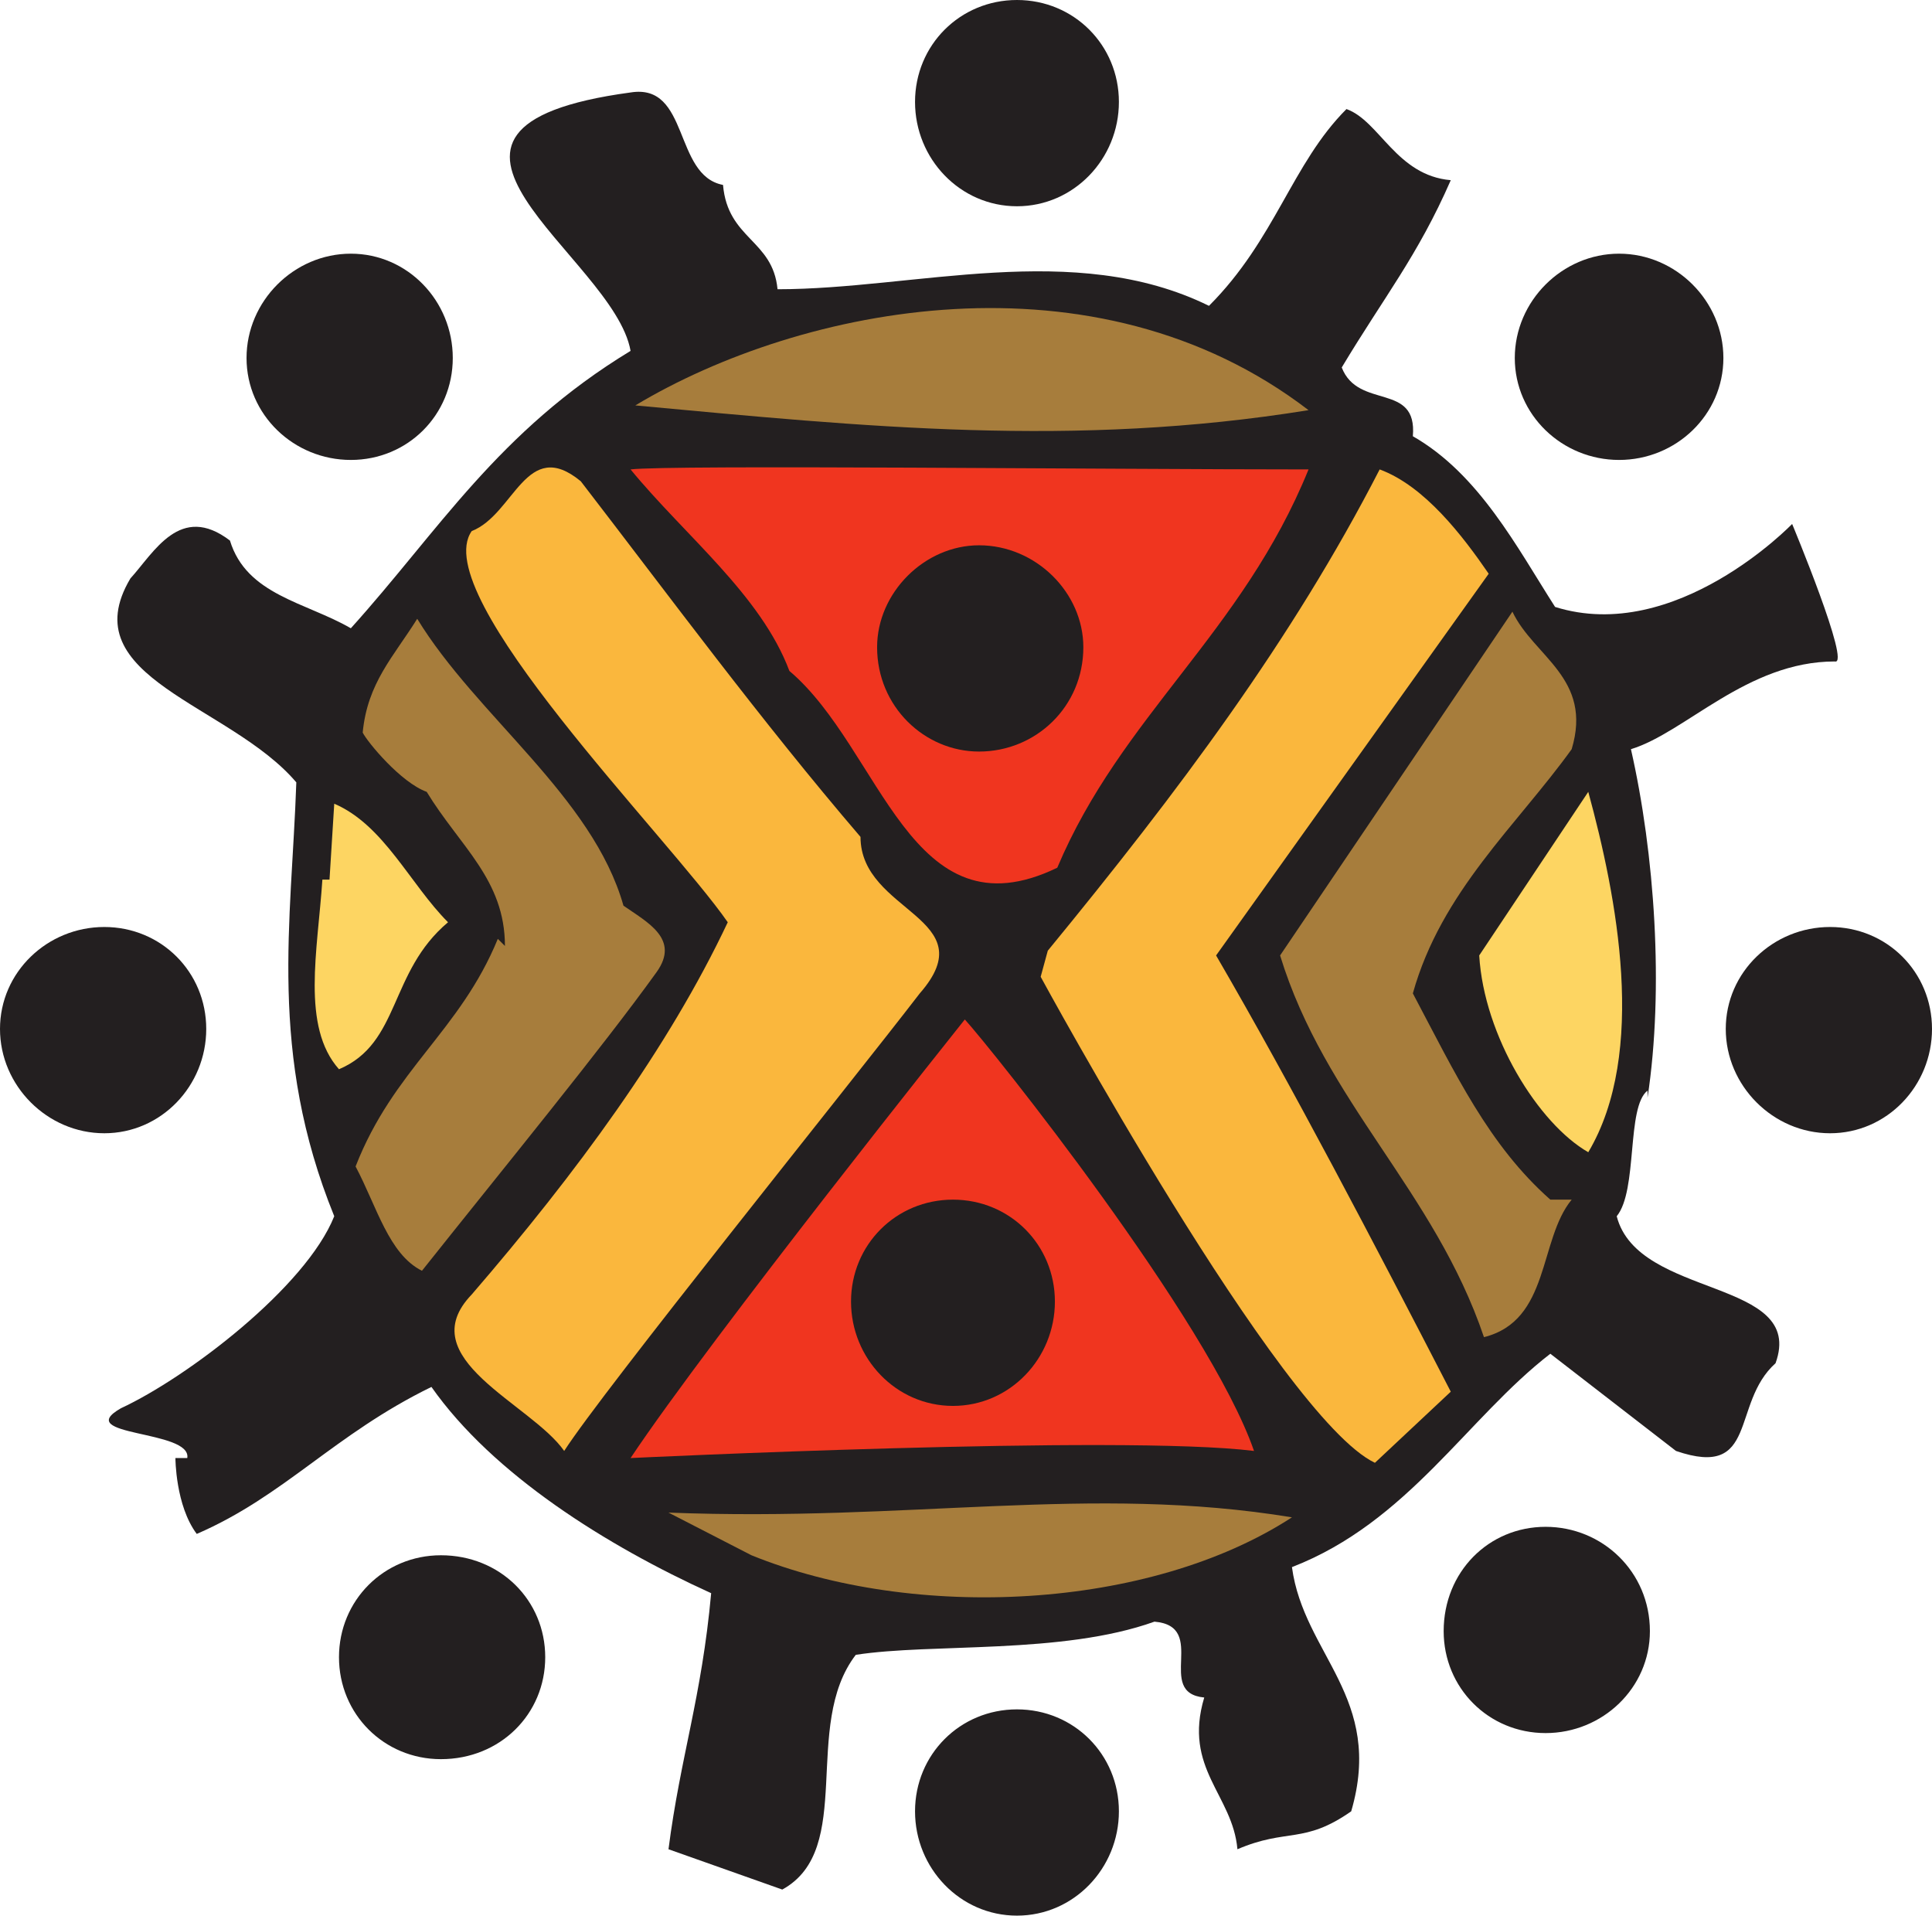 <svg xmlns="http://www.w3.org/2000/svg" width="611.25" height="606"><path fill="#231f20" fill-rule="evenodd" d="M246 91.5c43.5 0 93.75-15.75 136.5 5.25 21-21 26.25-45 43.5-62.25 10.5 3.75 15.75 21 33 22.5-10.5 24-21 36.75-34.5 59.25 5.25 13.5 24 4.5 22.5 21.75 21 12 33 35.25 45 54 38.25 12 75-26.25 75-26.25s18.75 45 13.5 43.5c-27.75 0-47.25 22.5-64.5 27.75 7.5 33 10.5 75.75 5.25 110.25V345c-6.75 5.25-3 31.5-9.75 39.75 6.75 26.25 60 19.5 50.25 46.5C547.5 444 556.5 468 530.25 459l-39.75-30.75c-26.25 20.25-45 53.25-81.75 67.5C412.5 523.5 438 537 427.5 573c-15 10.5-20.25 5.25-36 12-1.5-17.25-17.25-25.5-10.5-48-15.75-1.5 1.5-22.5-15.75-24-29.25 10.5-70.5 6.75-94.5 10.5-17.25 22.5 0 61.5-23.25 74.25l-36-12.75c3.75-29.25 10.5-48 13.5-81-33-15-69-37.5-88.5-65.25-30.75 15-46.5 34.5-74.25 46.5-6.75-9-6.75-24-6.75-24h3.75c1.5-9-36.75-6.75-21-15.75 21-9.75 58.5-38.25 67.5-60.75-21-51.75-13.5-93-12-137.25-21-24.75-71.25-33-52.5-64.5 7.5-8.25 15.75-24 31.5-12 5.25 17.25 24 19.5 38.25 27.75C138.75 168 157.5 136.5 199.5 111c-5.25-30-83.25-70.5 0-81.75 18.75-3 13.5 26.25 29.25 29.25 1.5 17.25 15.75 17.25 17.25 33"/><path fill="#a77d3c" fill-rule="evenodd" d="M414 129.75c-74.25 12-140.25 5.25-213-1.5 52.5-31.5 145.5-50.25 213 1.5"/><path fill="#f0351f" fill-rule="evenodd" d="M414 148.5c-21 51.75-59.25 78-79.5 126C288 297 279 237 249.75 212.25c-9-24-33-42.75-50.25-63.75 12-1.5 152.25 0 214.5 0"/><path fill="#fab73d" fill-rule="evenodd" d="M272.25 264.75c0 24 39.75 25.5 18.75 49.5-22.5 29.25-100.5 126-112.5 144.75-10.5-15-48.75-29.25-29.25-49.5 33-38.25 62.25-78 81-117.75-18.75-27-95.25-103.5-81-123.75 13.5-5.25 17.25-30 34.5-15.75 27.75 36 57 75.75 88.5 112.5M471 181.5l-86.25 120.75c24 41.25 50.25 91.5 74.25 138l-24 22.5C405 448.5 329.25 309 329.25 309l2.25-8.25c41.25-50.25 77.25-98.25 105-152.25 14.25 5.25 26.25 21 34.5 33"/><path fill="#a77d3c" fill-rule="evenodd" d="M497.25 237C480 261 456 282 447 314.25c13.5 25.5 24 48 43.5 65.25h6.75c-10.5 12.75-6.75 38.25-27.75 43.5-15.75-46.5-50.25-74.25-64.5-120.75l73.5-108.75c6.75 14.25 25.5 21 18.75 43.5m-300 49.5c7.5 5.25 18 10.5 10.5 21-17.25 24-48 61.5-74.25 94.5-10.5-5.25-14.25-20.25-21-33 12-30.75 33-42.75 45-72l2.25 2.25c0-21-14.25-31.5-24.75-48.75-8.25-3-18.75-15.75-20.25-18.75 1.5-15.75 9.75-24 17.25-36 18.75 30.75 55.5 56.25 65.25 90.75"/><path fill="#fdd562" fill-rule="evenodd" d="M502.5 364.5c-15.75-9-33-36.75-34.5-62.25l34.5-51.75c9 33 18.75 82.5 0 114m-360.75-72.75c-18.75 15.75-15 38.25-34.5 46.5-12-13.5-6.75-37.5-5.25-60h2.25l1.5-24c15.75 6.75 24 25.5 36 37.5"/><path fill="#f0351f" fill-rule="evenodd" d="M396.75 459c-42-5.25-197.25 2.25-197.25 2.25C225 423 305.25 322.5 305.25 322.5c8.25 9 77.25 95.25 91.5 136.5"/><path fill="#a77d3c" fill-rule="evenodd" d="M408.75 480c-45 29.25-119.25 33-171 12l-26.25-13.5c76.5 3 133.5-9 197.25 1.5"/><path fill="#231f20" fill-rule="evenodd" d="M301.5 444.75c18 0 32.25-15 32.25-33S319.5 379.5 301.5 379.5s-32.25 14.25-32.25 32.25 14.25 33 32.25 33m8.25-207c18 0 33-14.25 33-33 0-17.25-15-32.25-33-32.25-17.25 0-32.25 15-32.25 32.25 0 18.75 15 33 32.25 33m12-172.5c18 0 32.25-15 32.25-33S339.75 0 321.75 0 289.5 14.25 289.5 32.25s14.25 33 32.25 33m190.5 80.25c18 0 33-14.25 33-32.25s-15-33-33-33-33 15-33 33 15 32.25 33 32.25m66.75 213c18 0 32.25-15 32.25-33S597 293.25 579 293.25s-33 14.25-33 32.25 15 33 33 33m-90 189.75c18 0 33-14.25 33-32.25 0-18.75-15-33-33-33s-32.25 14.25-32.25 33c0 18 14.25 32.25 32.25 32.25M321.75 606c18 0 32.25-15 32.25-33s-14.25-32.25-32.25-32.25S289.5 555 289.5 573s14.25 33 32.25 33M139.5 556.5c18.75 0 33-14.25 33-32.25S158.25 492 139.5 492c-18 0-32.25 14.25-32.25 32.25s14.25 32.25 32.25 32.25M33 358.5c18 0 32.25-15 32.25-33S51 293.25 33 293.25 0 307.5 0 325.5s15 33 33 33m78-213c18 0 32.25-14.25 32.25-32.25s-14.25-33-32.25-33-33 15-33 33 15 32.25 33 32.25"/></svg>
